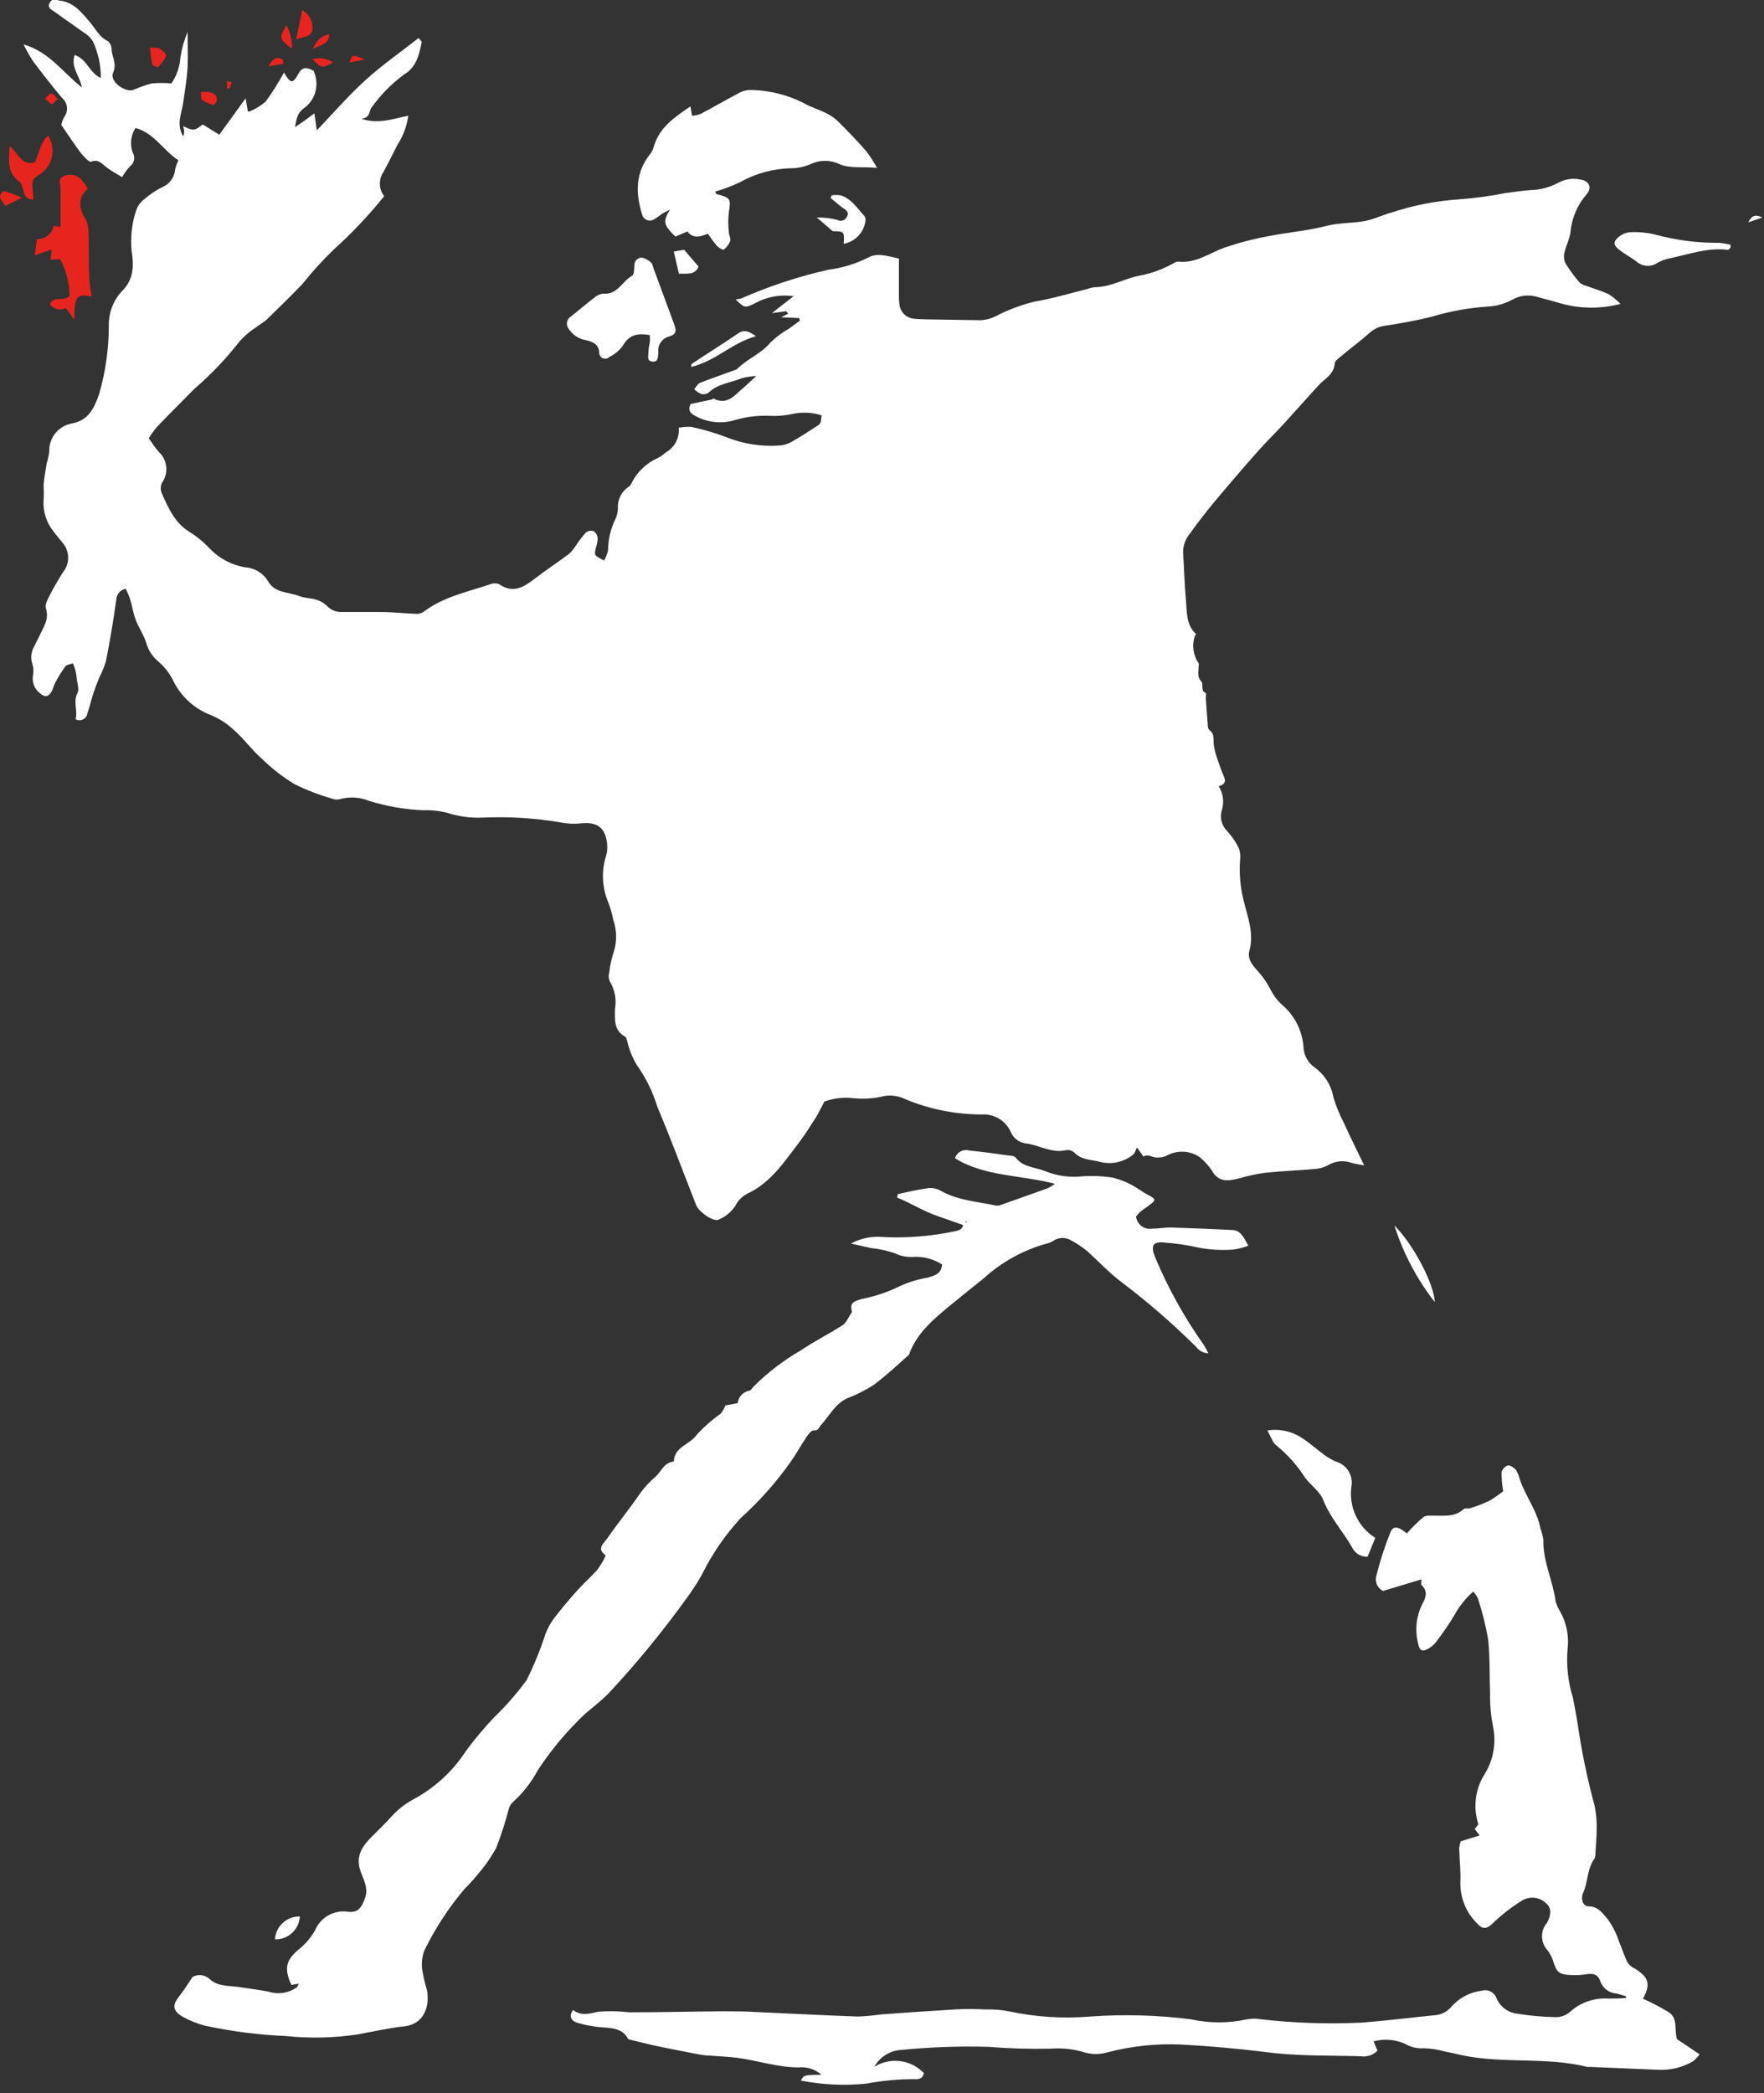<?xml version="1.0" encoding="UTF-8"?> <svg xmlns="http://www.w3.org/2000/svg" width="172" height="204" viewBox="0 0 172 204" fill="none"><rect x="0" y="0" width="172" height="204" fill="#333333" stroke="none"/><g clip-path="url(#clip0_258_1128)"><path d="M110.861 111.84C110.701 112.14 110.661 112.401 110.501 112.521C110.048 112.892 109.513 113.149 108.941 113.273C108.369 113.396 107.776 113.382 107.211 113.231C106.371 113.011 105.451 113.061 104.771 112.351C104.66 112.25 104.528 112.175 104.384 112.131C104.241 112.088 104.089 112.078 103.941 112.101C102.481 112.441 101.251 111.551 99.941 111.431C99.622 111.375 99.323 111.237 99.074 111.03C98.825 110.823 98.635 110.554 98.521 110.25C98.27 109.733 97.871 109.301 97.374 109.011C96.877 108.721 96.305 108.585 95.731 108.621C93.171 108.618 90.636 108.112 88.271 107.13C87.518 106.752 86.65 106.674 85.841 106.911C84.965 107.082 84.069 107.122 83.181 107.031C82.235 106.925 81.277 107.038 80.381 107.361C80.041 108.001 79.821 108.491 79.541 108.931C78.991 109.791 78.451 110.65 77.831 111.46C76.421 113.31 75.121 115.281 72.901 116.321C72.376 116.585 71.951 117.013 71.691 117.54C71.292 118.132 70.729 118.595 70.071 118.871C69.541 119.121 68.131 118.1 67.881 117.46C66.621 114.25 65.421 111.01 64.081 107.84C63.639 106.387 62.964 105.017 62.081 103.781C61.653 103.068 61.343 102.292 61.161 101.481C61.101 101.331 61.071 101.1 60.961 101.04C59.831 100.42 59.961 99.391 59.961 98.351C60.133 97.42 59.955 96.459 59.461 95.651C59.339 95.384 59.317 95.082 59.401 94.8C59.48 94.082 59.638 93.375 59.871 92.691C60.159 91.708 60.138 90.661 59.811 89.691C59.685 89.063 59.504 88.448 59.271 87.851C58.689 86.424 58.632 84.836 59.111 83.371C59.219 82.96 59.243 82.531 59.181 82.111C58.981 80.621 58.181 80.111 56.741 80.241C56.074 80.321 55.4 80.297 54.741 80.17C52.173 79.726 49.564 79.566 46.961 79.691C45.895 79.729 44.831 79.59 43.811 79.281C42.99 79.041 42.135 78.936 41.281 78.971C39.489 78.899 37.714 78.593 36.001 78.061C35.087 77.685 34.073 77.626 33.121 77.891C32.879 77.954 32.623 77.936 32.391 77.84C31.121 77.48 29.886 77.004 28.701 76.42C27.541 75.705 26.465 74.864 25.491 73.911C24.491 73.031 23.711 71.91 22.731 71.081C22.112 70.508 21.398 70.049 20.621 69.721C19.052 69.136 17.752 67.993 16.971 66.511C16.625 65.745 16.116 65.062 15.481 64.511C14.884 64.033 14.454 63.378 14.251 62.641C14.021 61.881 13.541 61.201 13.251 60.451C12.961 59.701 12.891 59.06 12.681 58.38C12.565 58.036 12.421 57.702 12.251 57.38C11.992 57.431 11.758 57.572 11.59 57.776C11.422 57.98 11.331 58.236 11.331 58.501C11.051 60.501 10.718 62.481 10.331 64.441C10.162 64.997 9.941 65.535 9.671 66.05C9.441 66.64 9.211 67.23 9.021 67.84C8.831 68.45 8.721 68.99 8.511 69.55C8.491 69.673 8.443 69.79 8.369 69.89C8.294 69.99 8.197 70.07 8.085 70.124C7.973 70.178 7.849 70.205 7.725 70.201C7.601 70.197 7.479 70.162 7.371 70.101C7.601 69.261 7.101 68.401 7.561 67.531C7.731 67.211 7.561 66.691 7.501 66.271C7.476 65.954 7.426 65.639 7.351 65.331C7.289 65.098 7.209 64.871 7.111 64.651C6.861 64.751 6.501 64.77 6.361 64.96C5.989 65.479 5.655 66.024 5.361 66.59C5.221 66.84 5.171 67.161 5.021 67.411C4.721 67.941 4.341 67.981 3.891 67.561C3.634 67.366 3.435 67.105 3.315 66.805C3.196 66.506 3.16 66.179 3.211 65.861C3.29 65.486 3.273 65.097 3.161 64.731C3.063 64.449 3.027 64.149 3.057 63.852C3.086 63.555 3.18 63.269 3.331 63.011C3.501 62.661 3.671 62.321 3.831 62.011C4.211 61.151 4.831 60.361 4.471 59.281C4.361 58.921 4.661 58.391 4.871 57.981C5.261 57.221 5.691 56.491 6.141 55.771C6.478 55.357 6.656 54.837 6.643 54.303C6.63 53.77 6.427 53.258 6.071 52.861C5.781 52.491 5.461 52.151 5.191 51.761C4.517 50.912 4.182 49.843 4.251 48.761C4.301 48.251 4.251 47.761 4.251 47.231C4.321 46.521 4.441 45.821 4.561 45.121C4.673 44.775 4.753 44.421 4.801 44.061C4.767 43.423 4.963 42.793 5.351 42.286C5.74 41.778 6.296 41.425 6.921 41.291C8.651 41.001 9.181 39.781 9.671 38.391C10.297 36.223 10.613 33.978 10.611 31.721C10.589 30.513 11.025 29.341 11.831 28.441C13.061 27.271 13.061 25.881 12.831 24.441C12.7 23.089 12.86 21.725 13.301 20.441C13.447 20.044 13.704 19.697 14.041 19.441C14.579 18.96 15.182 18.556 15.831 18.241C16.18 18.092 16.482 17.85 16.703 17.541C16.923 17.233 17.054 16.869 17.081 16.491C17.161 16.19 17.265 15.895 17.391 15.611C15.951 14.711 15.081 12.991 13.211 12.471C12.986 12.82 12.844 13.216 12.795 13.628C12.746 14.041 12.793 14.459 12.931 14.851C13.072 15.068 13.123 15.33 13.074 15.584C13.026 15.837 12.881 16.061 12.671 16.21C12.384 16.537 12.126 16.889 11.901 17.261C11.391 16.951 10.831 16.661 10.331 16.261C9.831 15.861 9.581 15.511 8.881 15.761C8.681 15.841 8.181 15.261 7.881 14.911C7.251 14.071 6.671 13.181 5.981 12.181C6.036 11.909 6.13 11.646 6.261 11.401C6.47 11.127 6.567 10.784 6.53 10.441C6.493 10.098 6.325 9.783 6.061 9.561C5.061 8.371 4.131 7.171 3.211 5.951C2.873 5.431 2.569 4.89 2.301 4.331C4.841 5.071 6.101 7.061 7.991 8.521C7.761 7.371 6.871 6.521 7.281 5.361C8.481 5.741 8.701 7.101 9.831 7.601C9.84 6.354 9.57 5.12 9.041 3.991C8.804 3.644 8.493 3.354 8.131 3.141C7.201 2.471 6.251 1.831 5.311 1.141C5.021 0.931 4.561 0.761 4.851 0.261C5.141 -0.239 5.511 0.021 5.851 0.061C7.211 0.221 7.971 1.241 8.771 2.161C9.321 2.801 9.671 3.6 10.501 4C10.613 4.093 10.704 4.207 10.769 4.336C10.834 4.465 10.873 4.606 10.881 4.75C10.881 5.52 11.431 6.171 11.031 7.071C10.631 7.971 12.271 9.07 13.031 8.75C13.607 8.498 14.203 8.291 14.811 8.13C15.443 8.076 16.079 8.076 16.711 8.13C17.229 7.383 17.533 6.509 17.591 5.601C17.721 4.746 17.957 3.909 18.291 3.111C18.291 4.241 18.341 5.38 18.291 6.5C18.241 7.62 18.031 8.771 17.881 9.901C17.731 11.031 17.131 12.131 17.881 13.311C17.922 13.144 17.949 12.972 17.961 12.8C17.946 12.627 17.913 12.456 17.861 12.29C18.861 12.771 18.931 12.77 19.771 12.13L21.381 13.13L23.951 9.581C24.041 10.14 24.101 10.491 24.161 10.831C24.161 10.831 24.251 10.901 24.261 10.891C24.864 10.656 25.423 10.318 25.911 9.891C26.564 8.99 27.158 8.048 27.691 7.071C28.321 8.161 28.551 8.19 29.081 7.21C29.481 6.46 29.971 6.571 30.581 6.901C30.627 7.009 30.667 7.119 30.701 7.231C30.905 7.834 30.907 8.487 30.707 9.091C30.507 9.696 30.115 10.219 29.591 10.581C29.031 10.991 28.911 11.511 28.771 12.391L29.651 11.79L30.651 11.05L30.891 12.701C32.491 11.041 33.951 9.34 35.601 7.84C37.251 6.34 39.041 5.1 40.811 3.71C40.981 3.92 41.131 4.031 41.121 4.101C40.871 5.311 40.601 6.551 39.441 7.231C38.202 8.133 37.118 9.231 36.231 10.481C35.951 10.791 36.161 11.481 35.231 11.571C36.901 12.141 38.311 11.571 39.811 11.281C39.671 12.299 39.305 13.272 38.741 14.13C38.321 15.01 37.851 15.871 37.401 16.741C37.154 17.091 37.027 17.512 37.038 17.941C37.049 18.369 37.197 18.783 37.461 19.121C35.959 20.985 34.31 22.727 32.531 24.331C31.459 25.363 30.457 26.465 29.531 27.63C28.381 28.84 27.191 29.991 26.001 31.151C25.701 31.441 25.301 31.62 25.001 31.88C24.39 32.261 23.837 32.73 23.361 33.271C22.055 34.95 20.584 36.494 18.971 37.88C17.741 39.12 16.511 40.351 15.301 41.611C15.009 41.959 14.742 42.326 14.501 42.71C14.821 43.17 15.111 43.631 15.501 44.061C15.904 44.441 16.156 44.955 16.209 45.506C16.262 46.058 16.114 46.611 15.791 47.061C15.714 47.227 15.674 47.407 15.674 47.59C15.674 47.773 15.714 47.955 15.791 48.121C16.441 49.551 17.051 50.991 18.511 51.861C19.195 52.292 19.823 52.806 20.381 53.391C21.312 54.397 22.55 55.064 23.901 55.291C24.348 55.318 24.782 55.452 25.166 55.682C25.551 55.912 25.875 56.23 26.111 56.611C26.801 57.841 28.111 57.681 29.201 58.101C29.701 58.301 30.291 58.281 30.821 58.441C31.213 58.556 31.573 58.761 31.871 59.041C32.057 59.243 32.284 59.404 32.538 59.509C32.792 59.615 33.066 59.663 33.341 59.651C34.581 59.651 35.821 59.651 37.061 59.651C38.301 59.651 39.481 59.791 40.691 59.831C40.938 59.82 41.176 59.733 41.371 59.581C43.291 58.141 45.611 57.691 47.811 56.941C47.947 56.884 48.093 56.854 48.241 56.854C48.388 56.854 48.535 56.884 48.671 56.941C50.001 57.861 51.041 57.251 52.101 56.431C53.161 55.611 54.371 54.821 55.491 53.981C55.764 53.719 56.003 53.424 56.201 53.101C56.478 52.676 56.789 52.275 57.131 51.901C57.24 51.817 57.369 51.762 57.505 51.741C57.642 51.72 57.782 51.733 57.911 51.781C58.02 51.868 58.108 51.978 58.172 52.102C58.236 52.226 58.273 52.361 58.281 52.501C58.248 52.841 58.178 53.176 58.071 53.501C57.951 54.141 57.951 54.14 58.901 54.63C59.08 54.318 59.211 53.981 59.291 53.63C59.295 52.565 59.545 51.515 60.021 50.561C60.16 50.245 60.237 49.906 60.251 49.561C60.221 49.142 60.305 48.723 60.493 48.348C60.681 47.973 60.967 47.657 61.321 47.431C61.477 47.298 61.595 47.125 61.661 46.931C62.206 45.919 63.071 45.117 64.121 44.651C64.416 44.495 64.692 44.303 64.941 44.081C65.357 43.845 65.695 43.494 65.915 43.07C66.135 42.646 66.228 42.166 66.181 41.691C66.589 41.609 67.006 41.582 67.421 41.611C68.536 41.846 69.633 42.164 70.701 42.561C72.393 43.262 74.225 43.556 76.051 43.42C76.433 43.386 76.804 43.273 77.141 43.09C77.981 42.61 78.801 42.09 79.621 41.55C80.031 41.29 80.021 41.281 80.121 40.481C79.149 40.173 78.111 40.138 77.121 40.38C76.463 40.508 75.791 40.559 75.121 40.531C73.883 40.47 72.644 40.629 71.461 41.001C70.207 41.324 68.878 41.149 67.751 40.511C67.141 40.201 67.121 39.801 67.351 39.371L69.351 38.951C69.431 38.951 69.531 38.831 69.571 38.851C70.971 39.551 71.671 38.451 72.571 37.721C72.891 37.441 73.191 37.151 73.741 36.651C73.265 36.672 72.793 36.742 72.331 36.861C71.241 37.311 69.991 37.391 69.081 38.271C68.978 38.343 68.859 38.391 68.734 38.412C68.61 38.432 68.482 38.426 68.361 38.391C68.111 38.28 67.884 38.124 67.691 37.931C67.871 37.721 68.011 37.421 68.241 37.321C69.361 36.881 70.511 36.491 71.641 36.071C71.725 36.051 71.803 36.013 71.871 35.96C72.871 34.96 74.231 34.481 75.141 33.361C75.68 32.845 76.282 32.398 76.931 32.031L78.001 31.25L77.921 31L76.161 30.92L76.861 30.571L76.651 30.331L75.261 30.521L77.381 28.871C76.048 28.677 74.688 28.938 73.521 29.611C72.611 30.021 72.621 30.031 71.721 29.181C71.914 29.169 72.105 29.135 72.291 29.081C75.021 27.879 77.861 26.945 80.771 26.291C82.121 26.116 83.432 25.717 84.651 25.111C85.511 24.601 86.541 24.961 87.651 25.201C87.651 26.401 87.651 27.551 87.651 28.691C87.639 29.066 87.662 29.441 87.721 29.811C87.784 30.136 87.949 30.431 88.192 30.656C88.434 30.88 88.742 31.023 89.071 31.061C89.531 31.111 90.001 31.12 90.471 31.13L95.581 31.21C96.104 31.194 96.616 31.061 97.081 30.821C98.278 30.202 99.543 29.725 100.851 29.401C102.591 29.111 104.291 28.6 106.001 28.17C106.24 28.083 106.488 28.023 106.741 27.991C108.281 27.991 109.591 27.17 111.041 26.88C112.276 26.653 113.462 26.216 114.551 25.59C114.663 25.527 114.792 25.496 114.921 25.5C116.601 25.68 117.921 24.671 119.371 24.141C120.775 23.663 122.212 23.288 123.671 23.021C125.541 22.641 127.481 22.501 129.321 22.021C130.531 21.711 131.731 21.761 132.921 21.571C133.921 21.411 134.791 20.951 135.751 20.691C137.851 20.005 140.027 19.582 142.231 19.431C143.759 19.321 145.278 19.117 146.781 18.821C147.581 18.711 148.381 18.591 149.191 18.531C150.174 18.512 151.139 18.254 152.001 17.781C152.646 17.444 153.39 17.344 154.101 17.5C154.961 17.61 155.261 18.321 154.691 18.951C153.798 19.983 153.252 21.27 153.131 22.63C153.041 23.32 152.681 23.98 152.541 24.63C152.452 24.994 152.498 25.378 152.671 25.71C153.074 26.359 153.529 26.974 154.031 27.55C154.227 27.706 154.457 27.816 154.701 27.871C155.421 28.141 156.161 28.35 156.851 28.67C157.272 28.939 157.658 29.258 158.001 29.621C156.216 30.087 154.344 30.104 152.551 29.67C151.641 29.42 150.741 29.16 149.831 28.92C149.443 28.809 149.035 28.775 148.634 28.822C148.232 28.868 147.844 28.994 147.491 29.191C146.75 29.599 145.926 29.835 145.081 29.88C143.209 30.001 141.357 30.337 139.561 30.88C138.071 31.25 136.561 31.52 135.041 31.75C134.494 31.818 133.981 32.052 133.571 32.42C132.651 33.23 131.661 33.971 130.711 34.761C130.481 34.951 130.151 35.19 130.141 35.42C130.081 36.49 129.191 36.881 128.601 37.521C127.421 38.801 126.271 40.111 125.091 41.401C124.251 42.301 123.371 43.16 122.561 44.081C121.154 45.674 119.771 47.284 118.411 48.911C117.581 49.911 116.801 50.911 116.021 52.011C115.575 52.534 115.339 53.204 115.361 53.891C115.461 55.421 115.491 56.951 115.631 58.481C115.741 59.641 115.631 60.901 116.631 61.811C116.631 61.811 116.501 61.941 116.491 62.021C116.349 62.458 116.311 62.92 116.376 63.374C116.442 63.829 116.612 64.263 116.871 64.641C116.921 64.711 116.871 64.861 116.871 64.971C116.871 65.441 116.721 65.971 117.081 66.351C117.441 66.731 116.991 67.3 117.571 67.55C117.631 67.55 117.571 67.861 117.571 68.021C117.641 68.961 117.701 69.911 117.781 70.851C117.79 70.975 117.847 71.089 117.941 71.17C118.451 71.54 118.291 72.08 118.351 72.59C118.423 73.075 118.543 73.551 118.711 74.011C118.901 74.581 119.111 75.15 119.351 75.71C119.591 76.27 119.301 76.49 118.831 76.63C119.048 76.975 119.187 77.364 119.239 77.768C119.291 78.172 119.254 78.583 119.131 78.971C119.025 79.319 119.015 79.688 119.104 80.04C119.192 80.393 119.374 80.715 119.631 80.971C120.092 81.47 120.479 82.032 120.781 82.641C120.926 83.027 120.971 83.443 120.911 83.851C120.819 85.196 120.944 86.546 121.281 87.851C121.661 89.391 122.281 90.961 121.831 92.641C121.541 93.641 122.381 94.301 122.891 94.941C123.282 95.407 123.618 95.917 123.891 96.46C124.156 96.994 124.515 97.475 124.951 97.88C125.574 98.398 126.085 99.036 126.454 99.756C126.824 100.476 127.044 101.263 127.101 102.071C127.117 102.47 127.228 102.859 127.425 103.207C127.621 103.554 127.898 103.851 128.231 104.071C129.169 104.761 129.806 105.785 130.011 106.931C130.267 107.783 130.602 108.61 131.011 109.401C131.621 110.731 132.271 112.051 133.011 113.581C132.491 113.481 132.131 113.44 131.791 113.34C131.43 113.208 131.044 113.156 130.661 113.187C130.278 113.218 129.906 113.332 129.571 113.521C129.201 113.733 128.794 113.868 128.371 113.92C126.721 114.07 125.061 114.13 123.371 114.3C122.533 114.417 121.704 114.595 120.891 114.831C119.811 115.101 118.811 115.3 118.141 114.04C117.828 113.601 117.465 113.198 117.061 112.84C116.61 112.509 116.077 112.309 115.52 112.259C114.963 112.21 114.403 112.314 113.901 112.561C113.551 112.758 113.151 112.845 112.751 112.811C112.341 112.811 111.951 112.441 111.491 112.721C111.511 112.751 111.251 112.36 110.861 111.84Z" fill="white"></path><path d="M93.918 119.4C93.118 119.12 92.318 118.83 91.518 118.56C90.098 118.09 88.858 117.27 87.468 116.72L87.548 116.38C88.548 116.17 89.548 115.92 90.618 115.79C91.045 115.773 91.466 115.885 91.828 116.11C93.478 117.02 95.338 117.11 97.118 117.5C97.285 117.525 97.455 117.502 97.608 117.43C99.128 116.9 100.608 116.36 102.158 115.81C102.406 115.685 102.643 115.541 102.868 115.38C99.528 114.5 96.068 114.7 93.118 112.89C93.162 112.747 93.233 112.614 93.328 112.499C93.423 112.384 93.54 112.288 93.672 112.218C93.804 112.149 93.948 112.106 94.097 112.092C94.246 112.079 94.396 112.096 94.538 112.14C95.808 112.26 97.078 112.44 98.348 112.62C98.598 112.62 98.938 112.68 99.058 112.85C99.758 113.76 100.848 113.74 101.788 114.1C103 114.609 104.323 114.795 105.628 114.64C106.556 114.586 107.488 114.626 108.408 114.76C109.348 114.972 110.237 115.362 111.028 115.91C111.258 116.02 111.458 116.2 111.678 116.32C112.828 116.91 112.828 116.93 111.728 117.7C111.514 117.842 111.31 117.999 111.118 118.17C110.998 118.28 110.898 118.42 110.768 118.56C110.788 118.742 110.844 118.918 110.933 119.077C111.023 119.236 111.143 119.376 111.288 119.487C111.433 119.598 111.599 119.679 111.776 119.724C111.953 119.77 112.138 119.778 112.318 119.75C112.958 119.75 113.598 119.62 114.238 119.64C116.238 119.7 118.148 119.78 120.108 119.88C120.968 119.88 121.278 120.61 121.718 121.41C121.235 121.597 120.732 121.725 120.218 121.79C119.118 121.87 118.013 121.809 116.928 121.61C115.806 121.354 114.666 121.183 113.518 121.1C112.408 120.99 112.198 121.4 112.598 122.46C113.871 125.513 115.48 128.415 117.398 131.11C117.538 131.32 117.638 131.56 117.818 131.89C117.583 131.885 117.352 131.826 117.144 131.716C116.936 131.607 116.756 131.451 116.618 131.26C114.332 128.993 111.897 126.881 109.328 124.94C108.138 124.05 107.128 122.94 106.008 121.94C105.547 121.556 105.048 121.221 104.518 120.94C104.25 120.757 103.933 120.658 103.608 120.658C103.283 120.658 102.966 120.757 102.698 120.94C102.484 121.074 102.246 121.169 101.998 121.22C99.737 121.857 97.656 123.01 95.918 124.59C94.788 125.5 93.658 126.4 92.538 127.32C90.938 128.65 89.348 129.99 88.628 132.04C87.508 133.04 86.438 134.04 85.248 134.94C84.43 135.478 83.555 135.924 82.638 136.27C81.418 136.81 80.888 137.98 80.058 138.88C79.848 139.12 79.808 139.44 79.328 139.42C79.098 139.42 78.808 139.8 78.628 140.07C78.078 140.88 77.628 141.73 77.048 142.54C75.645 144.515 74.029 146.329 72.228 147.95C70.712 149.593 69.439 151.445 68.448 153.45C68.063 154.14 67.638 154.807 67.178 155.45C64.79 158.8 62.184 161.99 59.378 165C58.668 165.73 57.858 166.35 57.088 167C55.321 168.659 53.757 170.522 52.428 172.549C51.815 173.7 51.006 174.736 50.038 175.61C49.845 175.777 49.703 175.996 49.628 176.24C49.288 177.538 48.877 178.816 48.398 180.07C47.893 181.001 47.286 181.873 46.588 182.67C46.188 183.172 45.757 183.65 45.298 184.1C43.747 185.929 42.43 187.945 41.378 190.1C41.138 190.738 41.072 191.429 41.188 192.1C41.297 192.725 41.444 193.343 41.628 193.95C41.918 195.45 41.418 197.29 39.378 197.5C37.868 197.66 36.378 198.01 34.878 198.28C32.561 198.632 30.209 198.686 27.878 198.44C25.238 198.328 22.612 197.994 20.028 197.44C19.248 197.244 18.498 196.944 17.798 196.549C16.798 195.969 16.798 195.399 17.488 194.549C17.898 194.039 18.238 193.47 18.778 192.68C19.034 192.535 19.33 192.474 19.622 192.507C19.915 192.539 20.19 192.662 20.408 192.86C21.228 193.63 22.228 193.51 23.188 193.65C24.148 193.79 25.188 193.93 26.188 194.11C26.653 194.264 27.148 194.304 27.631 194.227C28.115 194.151 28.573 193.959 28.968 193.67C29.031 193.565 29.085 193.454 29.128 193.34L28.408 193.46C27.668 191.81 27.888 191.02 29.188 189.95C29.805 189.446 30.324 188.833 30.718 188.14C30.981 187.507 31.453 186.983 32.055 186.656C32.658 186.328 33.354 186.216 34.028 186.34C34.908 186.4 35.248 185.93 35.568 185.06C35.968 184.06 35.448 183.21 35.158 182.39C34.638 180.91 35.318 179.95 36.248 179.01C36.838 178.41 37.458 177.83 38.028 177.2C38.691 176.439 39.488 175.805 40.378 175.33C42.43 174.219 44.17 172.61 45.438 170.65C46.289 169.497 47.211 168.398 48.198 167.36C49.343 166.253 50.393 165.052 51.338 163.77C52.065 162.319 52.681 160.815 53.178 159.27C53.385 158.728 53.664 158.216 54.008 157.75C54.698 156.84 55.438 155.96 56.198 155.11C56.958 154.26 57.558 153.759 58.198 153.049C58.484 152.679 58.732 152.28 58.938 151.86C58.997 151.774 59.032 151.674 59.038 151.57C58.138 150.95 58.878 150.41 59.188 149.97C60.258 148.43 61.448 146.97 62.498 145.43C62.917 144.876 63.397 144.368 63.928 143.92C64.468 143.42 64.738 142.58 65.608 142.46C65.629 142.454 65.65 142.444 65.667 142.43C65.684 142.417 65.698 142.399 65.708 142.38C65.788 140.99 67.268 140.8 67.918 139.86C68.627 139.077 69.423 138.376 70.288 137.77C70.473 137.524 70.624 137.256 70.738 136.97L71.918 136.76C71.958 136.458 72.092 136.175 72.302 135.954C72.513 135.733 72.788 135.585 73.088 135.53C73.218 135.53 73.328 135.3 73.438 135.18C74.815 133.798 76.368 132.604 78.058 131.63C79.378 130.73 80.828 130.02 82.168 129.15C82.528 128.92 82.708 128.4 83.068 127.88C82.878 127.06 83.068 126.88 84.068 126.59C85.353 126.344 86.598 125.923 87.768 125.34C88.618 124.952 89.516 124.68 90.438 124.53C91.088 124.33 91.788 124.19 91.858 123.24C91.035 122.71 90.066 122.451 89.088 122.5C88.458 122.547 87.826 122.427 87.258 122.15C86.504 121.891 85.722 121.72 84.928 121.64L82.978 121.2C83.94 120.674 85.038 120.454 86.128 120.57C88.476 120.678 90.829 120.486 93.128 120C93.608 119.9 93.948 119.76 93.898 119.2L94.288 119.13L94.228 119.03L93.918 119.4Z" fill="white"></path><path d="M158.521 194.55C158.211 194.47 157.901 194.36 157.581 194.29C157.237 194.263 156.909 194.138 156.636 193.929C156.363 193.719 156.156 193.435 156.041 193.11C155.821 192.43 155.37 192.32 154.74 192.41C154.235 192.49 153.722 192.52 153.211 192.5C151.981 192.44 151.771 192.231 151.401 191.021C151.273 190.657 151.084 190.319 150.841 190.021C150.561 189.697 150.393 189.292 150.361 188.865C150.328 188.439 150.433 188.013 150.661 187.65C150.661 187.57 150.781 187.52 150.821 187.45C151.271 186.64 151.261 185.96 150.821 185.57C150.521 185.249 150.122 185.039 149.687 184.976C149.253 184.912 148.81 184.998 148.431 185.221C147.39 185.861 146.421 186.612 145.541 187.46C144.941 188.04 144.541 188.05 144.021 187.46C143.492 186.938 143.075 186.316 142.795 185.628C142.515 184.94 142.377 184.202 142.391 183.46C142.451 182.37 142.3 181.26 142.28 180.16C142.3 179.921 142.35 179.686 142.431 179.46L144.271 178.891L143.791 178.261C143.911 178.081 144.171 177.86 144.131 177.74C143.878 176.942 143.803 176.097 143.91 175.267C144.017 174.436 144.304 173.639 144.751 172.931C145.626 171.527 145.92 169.838 145.571 168.221C145.361 167.178 145.267 166.114 145.291 165.05C145.221 163.29 145.291 161.52 145.101 159.78C144.868 158.424 144.533 157.087 144.101 155.78C143.986 155.538 143.834 155.315 143.651 155.12C142.9 155.776 142.273 156.562 141.8 157.44C141.249 158.346 140.648 159.221 140.001 160.061C139.789 160.33 139.523 160.55 139.22 160.71C138.68 161.02 138.39 160.85 138.28 160.2C137.941 158.892 138.091 157.505 138.701 156.3C139.061 155.66 139.221 155.06 138.601 154.48C138.541 154.42 138.601 154.241 138.601 153.931L134.851 155.061C134.581 154.925 134.368 154.697 134.25 154.418C134.133 154.139 134.119 153.828 134.211 153.54C134.56 152.149 135.001 150.783 135.53 149.45C135.83 148.67 136.231 148.71 137.181 149.45C137.677 148.881 138.215 148.349 138.791 147.86C139.041 147.66 139.511 147.741 139.891 147.721C140.891 147.721 141.89 147.85 142.72 147.08C142.87 146.94 143.231 147.08 143.461 146.96C144.085 146.766 144.693 146.526 145.28 146.24C145.73 145.969 146.161 145.668 146.571 145.34C146.463 144.726 146.41 144.104 146.411 143.48C146.456 143.328 146.537 143.189 146.646 143.074C146.756 142.959 146.891 142.872 147.041 142.82C147.281 142.82 147.641 143.05 147.821 143.28C147.996 143.572 148.124 143.889 148.201 144.221C148.761 145.851 149.871 147.221 150.201 148.971C150.333 149.327 150.43 149.695 150.49 150.07C150.42 152.15 151.411 154.02 151.681 156.07C151.787 156.441 151.945 156.794 152.151 157.12C152.751 158.204 152.996 159.45 152.851 160.681C152.713 162.289 152.886 163.908 153.361 165.45C153.531 166.28 153.691 167.12 153.821 167.95C154.206 170.648 154.757 173.32 155.47 175.95C155.642 176.738 155.713 177.545 155.681 178.351C155.681 179.081 155.611 179.801 155.571 180.521C155.585 180.735 155.551 180.951 155.47 181.15C154.74 182.15 154.851 183.42 154.361 184.5C154.101 185.1 154.361 185.8 154.881 185.8C155.881 185.8 156.28 186.53 156.76 187.05C157.226 187.697 157.59 188.412 157.841 189.17C158.141 189.87 158.361 190.61 158.701 191.29C158.901 191.563 159.17 191.777 159.481 191.91C160.781 192.74 160.961 193.42 160.191 194.8C161.071 195.192 161.926 195.641 162.751 196.141C163.641 196.761 163.221 197.88 163.521 198.75L165.72 200.221C165.544 200.471 165.336 200.696 165.101 200.891C164.064 201.499 162.871 201.791 161.671 201.73L155.021 201.45C154.938 201.461 154.854 201.461 154.771 201.45C150.771 200.45 146.58 201.161 142.55 200.311C141.97 200.181 141.401 200.041 140.821 199.931C140.169 199.75 139.497 199.648 138.821 199.63C138.184 199.673 137.55 199.523 137.001 199.2C136.036 198.769 134.951 198.684 133.931 198.96L134.311 199.86C134.104 200.077 133.848 200.24 133.564 200.336C133.28 200.432 132.977 200.457 132.681 200.41C129.611 200.32 126.52 200.411 123.49 200.011C120.73 199.671 117.981 199.421 115.211 199.271C112.776 199.157 110.338 199.413 107.981 200.03C107.247 200.251 106.464 200.251 105.731 200.03C104.67 199.705 103.557 199.583 102.451 199.67C100.412 199.715 98.373 199.655 96.341 199.49C93.53 199.415 90.718 199.515 87.921 199.79C87.374 199.812 86.842 199.975 86.376 200.263C85.91 200.55 85.526 200.952 85.26 201.431C86.015 200.965 86.908 200.773 87.788 200.888C88.668 201.002 89.481 201.416 90.091 202.061C89.941 202.651 89.531 202.671 89.161 202.641C87.584 202.642 86.01 202.789 84.461 203.08C82.334 203.294 80.188 203.193 78.091 202.78C78.38 202.24 78.38 202.24 80.091 202.21C79.788 201.945 79.433 201.745 79.049 201.623C78.666 201.501 78.261 201.459 77.861 201.5C75.861 201.5 73.921 200.84 71.941 200.57C71.071 200.45 70.171 200.431 69.291 200.351C68.791 200.351 68.29 200.26 67.781 200.16C66.451 199.91 65.111 199.64 63.781 199.36C62.98 199.18 62.191 198.98 61.261 198.75C60.56 197.36 59.031 197.751 57.751 197.471C57.21 197.4 56.678 197.275 56.161 197.101C55.711 196.911 55.431 196.51 55.881 195.9C56.661 196.51 57.441 196.26 58.331 196.07C59.347 195.991 60.368 196.01 61.381 196.13C64.381 196.13 67.381 196.05 70.381 196.03C71.561 196.03 72.751 196.03 73.941 196.11C77.181 196.25 80.411 196.43 83.651 196.54C84.414 196.509 85.175 196.439 85.931 196.33C88.311 196.16 90.681 195.991 93.061 195.851C94.061 195.791 95.111 195.791 96.131 195.851C96.895 195.828 97.66 195.891 98.411 196.04C101.002 196.591 103.66 196.759 106.301 196.54C109.578 196.305 112.871 196.396 116.131 196.811C117.929 197.206 119.792 197.206 121.591 196.811C122.05 196.726 122.521 196.726 122.981 196.811C126.243 197.182 129.531 197.288 132.811 197.13C135.151 196.95 137.481 196.65 139.811 196.42C140.128 196.407 140.439 196.331 140.726 196.195C141.013 196.06 141.27 195.867 141.481 195.63C142.244 194.737 143.315 194.163 144.481 194.021C144.77 193.937 145.08 193.967 145.347 194.104C145.615 194.242 145.82 194.477 145.921 194.761C146.092 195.165 146.368 195.516 146.719 195.779C147.07 196.043 147.485 196.209 147.921 196.261C149.181 196.464 150.454 196.577 151.731 196.601C152.236 196.596 152.723 196.407 153.101 196.07C153.611 195.615 154.207 195.266 154.855 195.046C155.503 194.826 156.189 194.739 156.871 194.79C157.441 194.79 158.011 194.791 158.581 194.721L158.521 194.55Z" fill="white"></path><path d="M67.321 10.37L67.481 11.29C67.769 11.266 68.051 11.203 68.321 11.101C69.621 10.411 70.892 9.67 72.202 8.99C72.547 8.823 72.929 8.747 73.311 8.771C75.05 8.814 76.757 9.241 78.311 10.021C79.052 10.441 79.882 10.691 80.642 11.07C81.051 11.278 81.425 11.548 81.751 11.87C82.681 12.79 83.591 13.741 84.461 14.731C84.851 15.247 85.202 15.792 85.511 16.361C84.071 16.221 82.921 16.45 81.861 16C81.42 15.788 80.936 15.679 80.446 15.679C79.957 15.679 79.473 15.788 79.031 16C78.449 16.249 77.825 16.385 77.191 16.401C75.439 16.423 73.72 16.883 72.191 17.741C71.399 18.12 70.576 18.431 69.731 18.67C69.802 18.79 69.821 18.91 69.881 18.92C71.251 19.28 71.272 19.371 71.061 20.721C70.992 21.346 70.992 21.976 71.061 22.601C71.061 22.901 71.272 23.221 71.202 23.471C71.079 23.81 70.86 24.105 70.571 24.32C70.471 24.39 70.052 24.131 69.872 23.931C69.569 23.563 69.285 23.178 69.022 22.78C68.302 23.061 67.591 23.301 67.022 22.561L65.852 23.061C64.672 21.891 64.621 21.601 65.321 20.441C65.071 20.571 64.802 20.68 64.561 20.83C64.301 21.043 64.023 21.234 63.731 21.401C63.628 21.46 63.511 21.493 63.392 21.499C63.273 21.505 63.154 21.483 63.044 21.435C62.935 21.386 62.839 21.312 62.764 21.219C62.689 21.126 62.636 21.017 62.611 20.901C61.961 18.821 61.942 16.821 63.392 15.021C63.548 14.822 63.663 14.594 63.731 14.351C64.261 12.441 65.731 11.45 67.321 10.37Z" fill="white"></path><path d="M63.368 32.66C62.168 32.46 61.368 32.6 60.748 33.66C60.41 34.139 59.956 34.525 59.428 34.78C59.345 34.868 59.237 34.928 59.118 34.951C59 34.975 58.877 34.962 58.767 34.912C58.657 34.863 58.566 34.78 58.505 34.676C58.444 34.572 58.417 34.45 58.428 34.33C58.348 33.52 57.808 33.33 57.158 33.16C56.82 33.106 56.496 32.984 56.207 32.8C55.918 32.616 55.67 32.374 55.478 32.09C55.4 32.001 55.342 31.898 55.308 31.785C55.275 31.672 55.265 31.553 55.281 31.436C55.297 31.32 55.338 31.208 55.402 31.108C55.465 31.009 55.549 30.924 55.648 30.86C56.418 30.26 57.148 29.62 57.928 29.03C58.171 28.799 58.484 28.654 58.818 28.62C60.218 28.75 60.668 27.4 61.638 26.87C61.828 26.77 61.828 26.25 61.858 25.87C61.852 25.774 61.866 25.678 61.898 25.588C61.93 25.497 61.979 25.413 62.043 25.342C62.107 25.27 62.185 25.212 62.271 25.171C62.358 25.129 62.452 25.106 62.548 25.101C62.9 25.168 63.224 25.338 63.478 25.59C63.628 25.7 63.658 25.97 63.728 26.17C64.394 27.97 65.061 29.776 65.728 31.59C65.978 32.25 65.938 32.59 65.258 32.79C64.925 32.871 64.634 33.069 64.437 33.349C64.24 33.628 64.151 33.971 64.188 34.31C64.193 34.354 64.193 34.397 64.188 34.44C64.138 34.82 64.188 35.31 63.598 35.24C63.008 35.17 63.248 34.64 63.228 34.24C63.246 33.988 63.283 33.737 63.338 33.49C63.388 33.33 63.368 33.04 63.368 32.66Z" fill="white"></path><path d="M123.57 139.42C124.746 139.228 125.95 139.49 126.94 140.15C127.69 140.61 128.35 141.24 129.07 141.76C129.441 142.041 129.844 142.275 130.271 142.46C130.765 142.6 131.192 142.917 131.47 143.349C131.748 143.782 131.858 144.302 131.78 144.81C131.63 145.791 131.769 146.794 132.182 147.697C132.594 148.599 133.261 149.362 134.101 149.89L133.34 151.73C133.036 151.742 132.735 151.666 132.473 151.511C132.211 151.357 131.998 151.131 131.86 150.86C130.97 149.27 129.701 147.94 129.021 146.19C128.701 145.37 127.83 144.77 127.26 144.04C126.51 142.849 125.571 141.789 124.48 140.9C124.08 140.63 123.93 140.02 123.57 139.42Z" fill="white"></path><path d="M8.57 18.38C7.47 19.38 7.751 20.38 8.351 21.38C8.535 21.749 8.63 22.157 8.63 22.57C8.68 24.02 8.631 25.46 8.701 26.91C8.701 27.58 8.851 28.24 8.931 28.91C7.471 28.61 7.27 28.84 7.24 31.16L6.42 30.011C6.164 30.159 5.86 30.202 5.572 30.134C5.284 30.065 5.033 29.888 4.871 29.64C5.291 28.75 6.241 29.47 6.791 28.82C6.764 27.578 6.45 26.36 5.871 25.261L4.931 25.32L5.03 24.32L3.391 24.89L3.59 23.3C3.972 23.323 4.348 23.205 4.649 22.97C4.949 22.734 5.152 22.396 5.22 22.02L5.9 22.11C5.9 20.89 5.9 19.68 5.9 18.48C5.9 17.97 5.63 17.38 6.23 17.16C6.506 17.04 6.811 17.005 7.106 17.058C7.401 17.112 7.674 17.251 7.891 17.46C8.14 17.749 8.367 18.057 8.57 18.38Z" fill="#E5251E"></path><path d="M168.738 24.14C168.648 24.22 168.539 24.36 168.459 24.35C166.509 24.1 164.689 24.79 162.839 25.169C162.418 25.246 162.013 25.392 161.639 25.6C161.325 25.824 160.943 25.932 160.559 25.907C160.174 25.881 159.81 25.723 159.528 25.46C158.988 25.05 158.369 24.74 157.839 24.31C157.309 23.88 157.279 23.549 157.839 23.089C158.158 22.822 158.553 22.661 158.968 22.63C159.817 22.59 160.666 22.678 161.488 22.89C163.504 23.428 165.583 23.689 167.669 23.669C168.025 23.709 168.379 23.77 168.729 23.85L168.738 24.14Z" fill="white"></path><path d="M3.258 19.44C3.146 19.456 3.031 19.448 2.922 19.418C2.812 19.388 2.71 19.335 2.621 19.264C2.532 19.193 2.459 19.104 2.405 19.004C2.351 18.904 2.319 18.794 2.309 18.681C2.209 18.331 2.119 17.861 1.859 17.681C0.679 16.821 0.859 15.68 0.939 14.24C1.789 14.91 2.069 16.18 3.379 15.83C3.829 15.03 3.889 13.94 4.679 13.2C4.886 13.519 5.025 13.877 5.087 14.252C5.148 14.627 5.132 15.011 5.038 15.38C4.944 15.748 4.775 16.093 4.541 16.393C4.307 16.692 4.014 16.94 3.679 17.12C3.5 17.214 3.353 17.36 3.258 17.538C3.164 17.717 3.126 17.919 3.149 18.12C3.199 18.58 3.228 18.99 3.258 19.44Z" fill="#E5251E"></path><path d="M81.19 22.53L79.641 21.2C80.315 21.183 80.988 21.261 81.641 21.43C81.721 21.478 81.811 21.506 81.904 21.516C81.997 21.526 82.091 21.516 82.18 21.487C82.269 21.458 82.351 21.41 82.42 21.346C82.489 21.283 82.544 21.206 82.581 21.12C82.811 20.76 82.58 20.52 82.24 20.3C81.9 20.08 81.41 19.64 80.99 19.3L81.081 19.04C81.379 18.994 81.682 18.994 81.981 19.04C83.04 19.38 83.591 20.32 84.27 21.04C84.35 21.143 84.395 21.27 84.4 21.4C84.355 21.973 84.121 22.515 83.736 22.942C83.351 23.369 82.836 23.657 82.27 23.761C82.331 22.55 82.33 22.55 81.19 22.53Z" fill="white"></path><path d="M135.961 119.44C137.791 121.25 139.861 125.19 139.891 126.9C138.15 124.666 136.819 122.14 135.961 119.44Z" fill="white"></path><path d="M67.398 35.761C67.398 35.541 67.398 35.48 67.459 35.46C68.948 34.46 70.459 33.54 71.929 32.52C72.549 32.09 72.999 32.27 73.709 32.77C71.359 33.42 69.748 35.211 67.398 35.761Z" fill="white"></path><path d="M66.199 26.681L65.699 24.52L66.699 24.34L68.109 25.98C67.769 26.851 66.959 26.641 66.199 26.681Z" fill="white"></path><path d="M29.238 186.79C29.202 187.404 28.929 187.981 28.475 188.397C28.022 188.814 27.424 189.037 26.809 189.02C26.845 188.406 27.118 187.829 27.572 187.413C28.025 186.997 28.623 186.773 29.238 186.79Z" fill="white"></path><path d="M28.871 3.851L29.471 0.971C29.785 1.152 30.044 1.414 30.22 1.731C30.396 2.049 30.483 2.408 30.471 2.771C30.461 3.651 29.531 3.551 28.871 3.851Z" fill="#E5251E"></path><path d="M14.629 4.641C15.039 4.641 15.329 4.64 15.509 4.71C15.689 4.78 16.259 5.281 16.209 5.431C16.012 5.863 15.73 6.25 15.379 6.57C15.379 6.57 14.879 6.411 14.839 6.271C14.738 5.732 14.668 5.188 14.629 4.641Z" fill="#E5251E"></path><path d="M19.57 8.971C19.836 8.945 20.105 8.945 20.371 8.971C20.821 9.051 21.191 9.27 21.141 9.79C21.141 9.95 20.87 10.241 20.791 10.221C20.41 10.13 20.048 9.974 19.72 9.761C19.58 9.671 19.63 9.281 19.57 8.971Z" fill="#E5251E"></path><path d="M0.52 20.07C0.29 19.721 0.049 19.5 0.009 19.24C-0.031 18.98 0.149 18.55 0.589 18.67C1.117 18.842 1.634 19.043 2.14 19.271L0.52 20.07Z" fill="#E5251E"></path><path d="M28.46 4.75C27.23 3.81 27.201 3.691 27.931 2.471C28.312 3.168 28.495 3.956 28.46 4.75Z" fill="#E5251E"></path><path d="M32.461 6.089C31.381 6.679 31.381 6.68 30.461 5.77C30.797 5.668 31.151 5.643 31.498 5.699C31.845 5.754 32.174 5.888 32.461 6.089Z" fill="#E5251E"></path><path d="M30.531 4.8C30.627 4.429 30.826 4.095 31.106 3.834C31.386 3.573 31.735 3.398 32.111 3.33C32.071 4.47 31.051 4.35 30.531 4.8Z" fill="#E5251E"></path><path d="M5.628 9.651C5.348 9.901 5.099 10.2 5.039 10.17C4.802 10.001 4.587 9.803 4.398 9.58C4.598 9.41 4.788 9.13 4.988 9.12C5.188 9.11 5.358 9.411 5.628 9.651Z" fill="#E5251E"></path><path d="M27.64 6.21L26.18 6.47C26.53 5.84 26.929 5.39 27.569 5.82L27.64 6.21Z" fill="#E5251E"></path><path d="M35.57 5.811L34.07 6.09C34.37 5.28 34.37 5.281 35.57 5.811Z" fill="#E5251E"></path><path d="M170.461 21.67C170.831 20.99 171.141 20.88 171.841 21.2L170.461 21.67Z" fill="white"></path><path d="M22.61 8.011C22.53 8.221 22.45 8.43 22.36 8.63C22.288 8.645 22.213 8.645 22.141 8.63C22.141 8.39 22.141 8.15 22.141 7.91L22.61 8.011Z" fill="#E5251E"></path><path d="M93.921 119.4L94.201 119.13L94.261 119.23L93.871 119.3L93.921 119.4Z" fill="white"></path></g><defs><clipPath id="clip0_258_1128"><rect width="171.88" height="203.22" fill="white"></rect></clipPath></defs></svg> 
